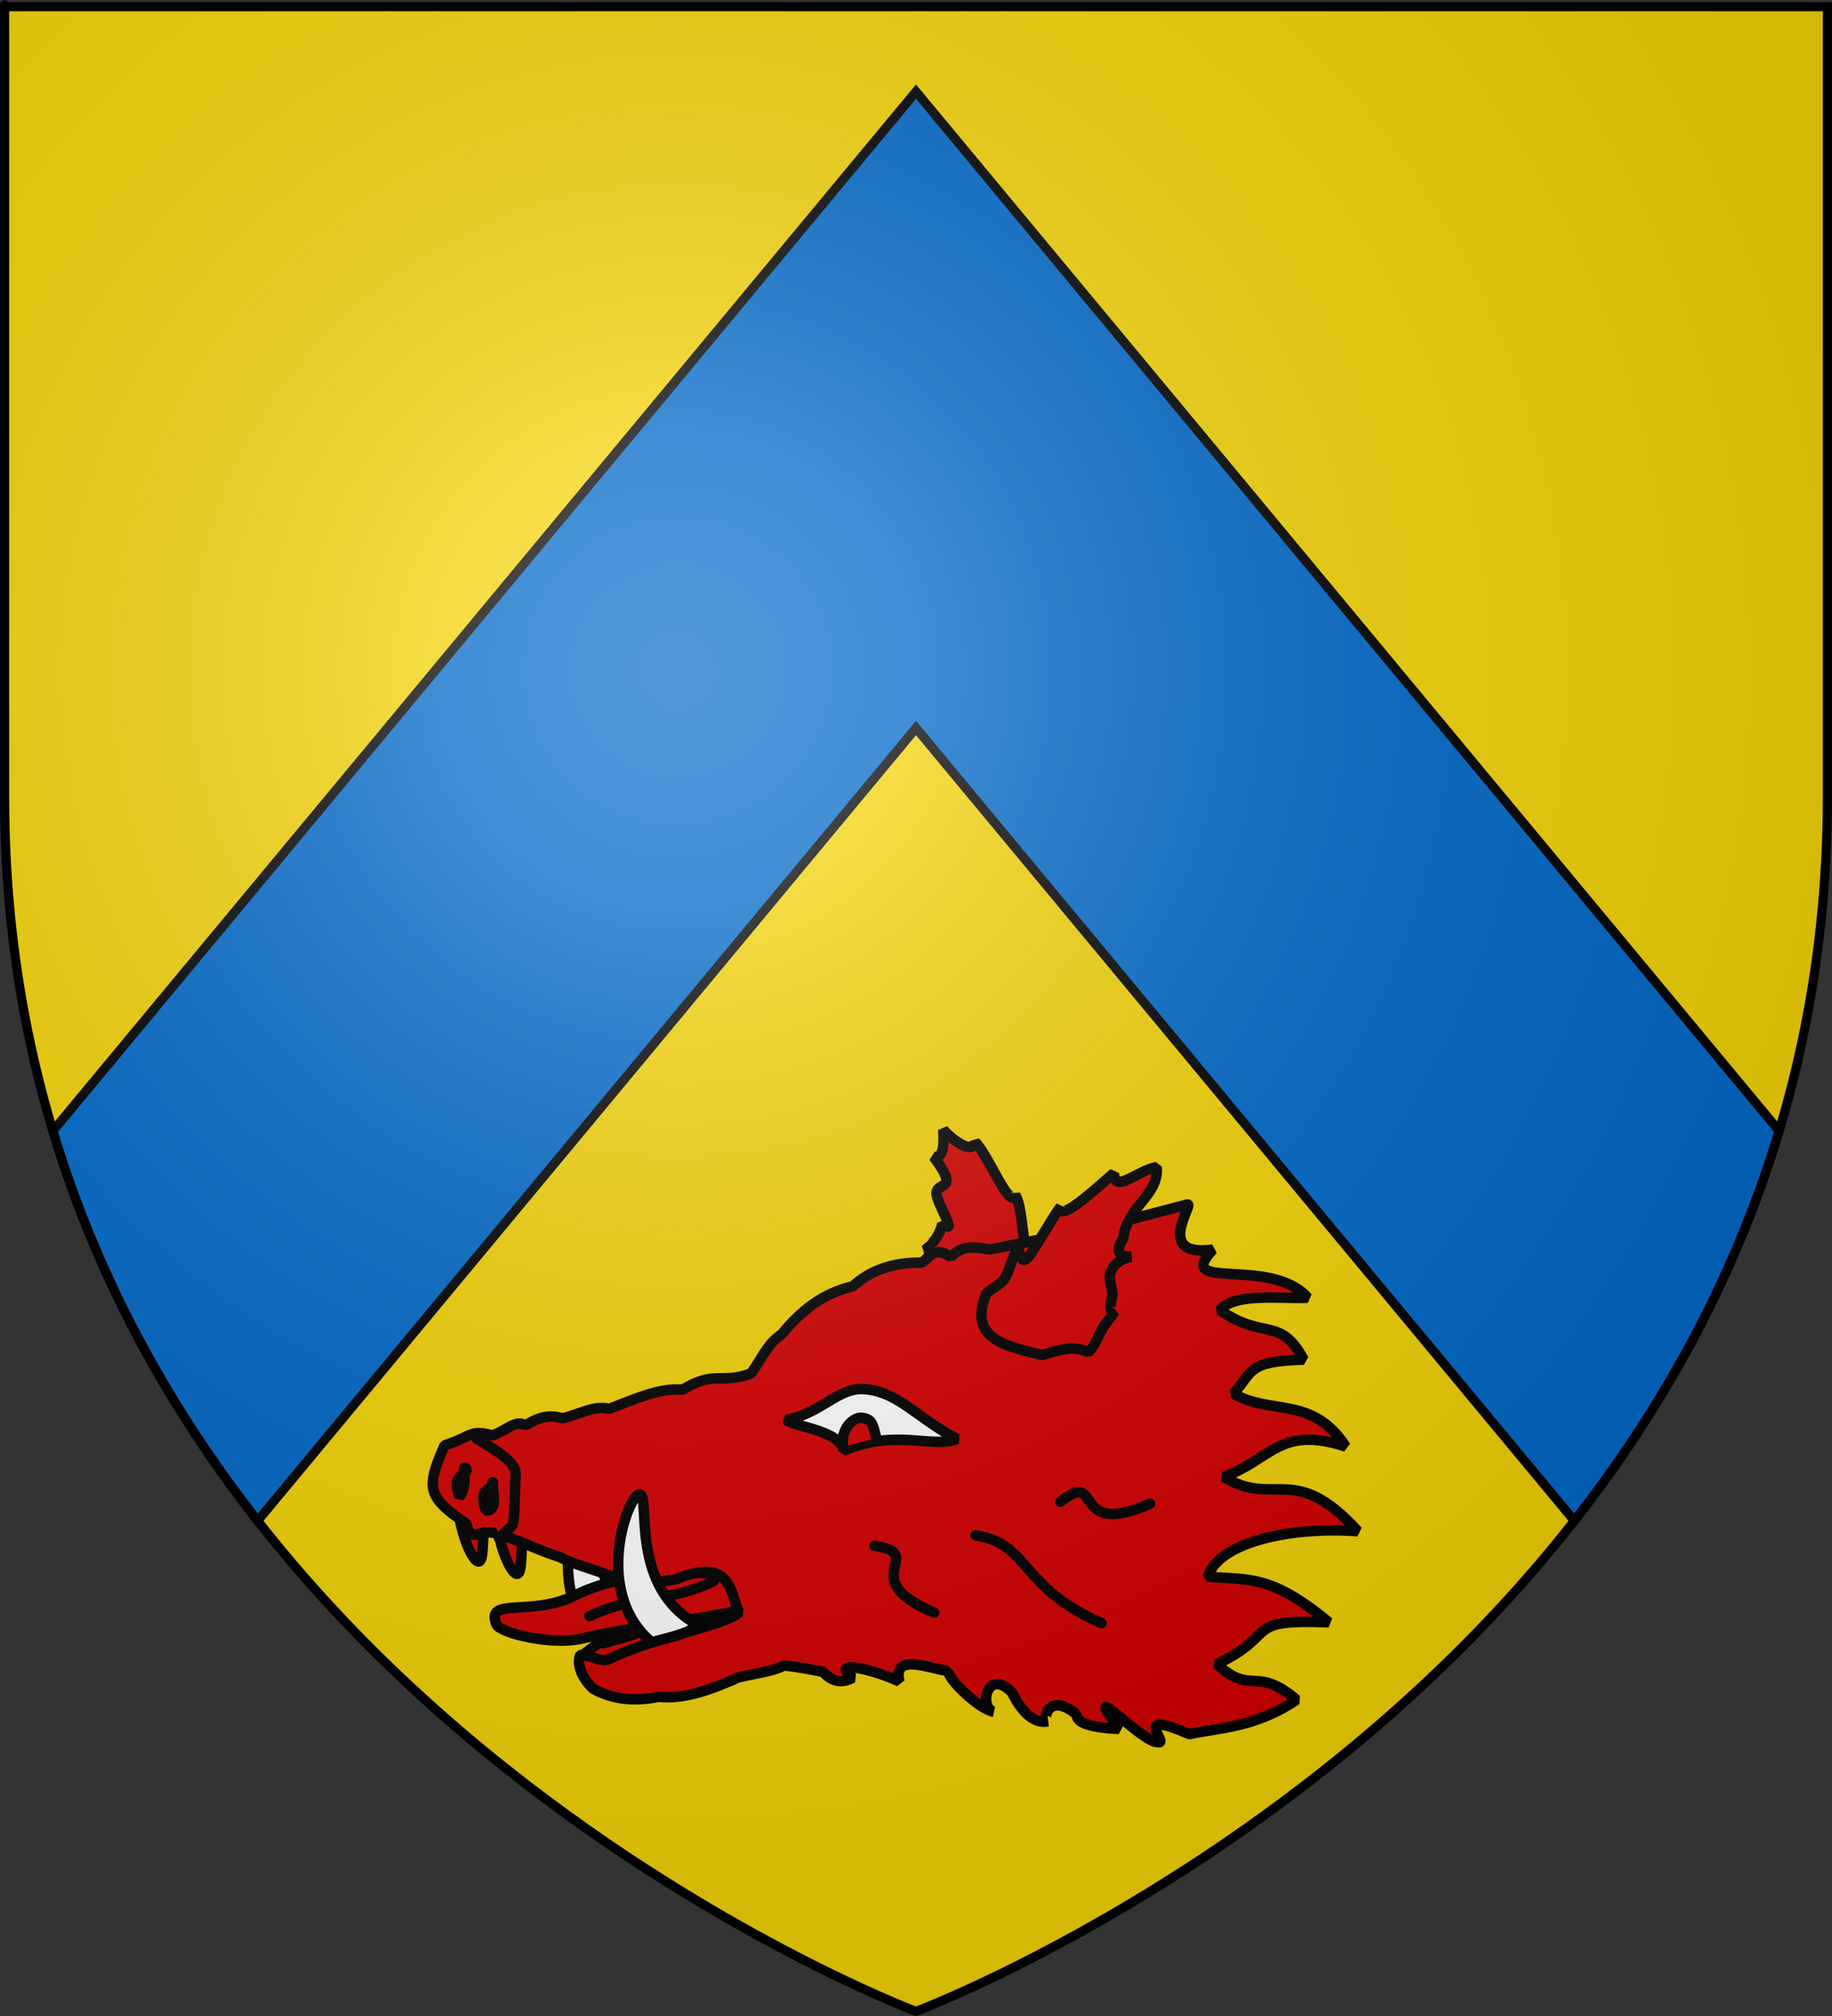 <?xml version="1.0" encoding="UTF-8" standalone="no"?>
<!-- Created with Inkscape (http://www.inkscape.org/) -->
<svg
   xmlns:svg="http://www.w3.org/2000/svg"
   xmlns="http://www.w3.org/2000/svg"
   xmlns:xlink="http://www.w3.org/1999/xlink"
   version="1.0"
   width="600"
   height="660"
   id="svg2">
  <rect width="100%" height="100%" fill="#333333" stroke="none"/>
  <defs
     id="defs6">
    <linearGradient
       id="linearGradient2893">
      <stop
         style="stop-color:#ffffff;stop-opacity:0.314"
         offset="0"
         id="stop2895" />
      <stop
         style="stop-color:#ffffff;stop-opacity:0.251"
         offset="0.19"
         id="stop2897" />
      <stop
         style="stop-color:#6b6b6b;stop-opacity:0.125"
         offset="0.6"
         id="stop2901" />
      <stop
         style="stop-color:#000000;stop-opacity:0.125"
         offset="1"
         id="stop2899" />
    </linearGradient>
    <radialGradient
       cx="221.445"
       cy="226.331"
       r="300"
       fx="221.445"
       fy="226.331"
       id="radialGradient3163"
       xlink:href="#linearGradient2893"
       gradientUnits="userSpaceOnUse"
       gradientTransform="matrix(1.353,0,0,1.349,-77.629,-85.747)" />
  </defs>
  <g
     style="display:inline"
     id="layer3">
    <path
       d="M 300,658.5 C 300,658.5 598.5,546.18 598.5,260.728 C 598.5,-24.723 598.5,2.176 598.5,2.176 L 1.5,2.176 L 1.5,260.728 C 1.5,546.18 300,658.5 300,658.5 z "
       style="fill:#f2d207;fill-opacity:1;fill-rule:evenodd;stroke:none;stroke-width:1px;stroke-linecap:butt;stroke-linejoin:miter;stroke-opacity:1"
       id="path2855" />
    <g
       transform="translate(-4.262,-26.447)"
       style="fill:#0169c9;display:inline"
       id="g1972" />
    <path
       d="M 300,30 L 17.312,370.25 C 32.181,419.702 56.307,462.057 84.375,497.875 L 300,238.344 L 515.625,497.875 C 543.693,462.057 567.819,419.702 582.688,370.25 L 300,30 z "
       style="fill:#0169c9;fill-opacity:1;fill-rule:evenodd;stroke:#000000;stroke-width:3;stroke-linecap:butt;stroke-linejoin:miter;stroke-miterlimit:4;stroke-dasharray:none;stroke-opacity:1"
       id="path3300" />
  </g>
  <g
     id="layer4">
    <g
       transform="matrix(3.433,0,0,3.433,-193.544,-1318.05)"
       style="fill:#d40000;stroke:#000000;stroke-opacity:1"
       id="g2262">
      <path
         d="M 116.908,524.182 C 114.109,529.897 112.699,535.612 118.707,541.326 L 124.103,540.287 C 117.383,536.243 116.129,530.524 116.908,524.182 z "
         style="fill:#d40000;fill-rule:evenodd;stroke:#000000;stroke-width:1;stroke-linecap:round;stroke-linejoin:bevel;stroke-miterlimit:4;stroke-dasharray:none;stroke-opacity:1"
         id="path2264" />
      <path
         d="M 112.006,541.742 L 120.797,534.973 L 124.05,541.918 L 115.522,544.028 L 112.006,541.742 z "
         style="fill:#d40000;fill-rule:evenodd;stroke:#000000;stroke-width:1;stroke-linecap:round;stroke-linejoin:bevel;stroke-miterlimit:4;stroke-dasharray:none;stroke-opacity:1"
         id="path3143" />
      <path
         d="M 112.641,526.558 C 111.663,526.276 107.933,535.795 113.766,540.679 C 115.366,540.211 117.202,539.9 118.2,539.031 C 111.581,535.494 113.676,526.857 112.641,526.558 z "
         style="fill:#ffffff;fill-rule:evenodd;stroke:#000000;stroke-width:1;stroke-linecap:round;stroke-linejoin:bevel;stroke-miterlimit:4;stroke-dasharray:none;stroke-opacity:1"
         id="path3159" />
      <path
         d="M 126.547,534.121 C 126.028,534.021 116.947,533.196 111.297,536.047 C 107.08,538.175 102.665,536.17 103.736,538.843 C 104.055,539.642 108.992,540.9 111.984,540.171 C 117.075,538.931 127.603,537.869 127.641,537.074 L 126.547,534.121 z "
         style="fill:#d40000;fill-rule:evenodd;stroke:#000000;stroke-width:1;stroke-linecap:round;stroke-linejoin:bevel;stroke-miterlimit:4;stroke-dasharray:none;stroke-opacity:1"
         id="path3141" />
      <path
         d="M 146.366,491.662 C 146.443,492.954 146.442,494.446 145.45,494.248 C 147.934,497.552 145.874,496.624 145.727,497.631 C 145.594,498.543 147.923,501.89 146.281,500.638 C 146.13,501.418 145.333,502.919 144.766,502.563 C 145.814,504.886 143.852,507.069 143.581,509.367 L 150.911,513.864 C 152.275,511.488 153.164,509.406 153.675,507.557 C 154.124,505.93 154.815,504.238 154.745,502.931 C 153.855,504.165 154.087,499.338 153.254,497.915 C 152.644,499.262 150.747,494.197 149.412,492.843 C 149.174,494.021 147.354,492.768 146.366,491.662 z "
         style="fill:#d40000;fill-rule:evenodd;stroke:#000000;stroke-width:1;stroke-linecap:round;stroke-linejoin:bevel;stroke-miterlimit:4;stroke-dasharray:none;stroke-opacity:1"
         id="path2269" />
      <path
         d="M 124.48,534.697 C 120.47,536.732 117.176,535.92 112.603,538.055"
         style="fill:#d40000;fill-rule:evenodd;stroke:#000000;stroke-width:1;stroke-linecap:round;stroke-linejoin:bevel;stroke-miterlimit:4;stroke-dasharray:none;stroke-opacity:1"
         id="path3145" />
      <path
         d="M 102.073,532.84 C 101.634,532.966 100.643,531.124 100.208,528.612 L 102.636,528.696 C 102.375,530.936 102.532,532.707 102.073,532.84 z "
         style="fill:#d40000;fill-rule:evenodd;stroke:#000000;stroke-width:1;stroke-linecap:round;stroke-linejoin:bevel;stroke-miterlimit:4;stroke-dasharray:none;stroke-opacity:1"
         id="path3157" />
      <path
         d="M 105.741,534.021 C 105.302,534.147 104.311,532.305 103.876,529.793 L 106.304,529.877 C 106.043,532.117 106.199,533.889 105.741,534.021 z "
         style="fill:#d40000;fill-rule:evenodd;stroke:#000000;stroke-width:1;stroke-linecap:round;stroke-linejoin:bevel;stroke-miterlimit:4;stroke-dasharray:none;stroke-opacity:1"
         id="path3155" />
      <path
         d="M 161.001,501.062 L 150.813,503.094 C 149.565,502.899 148.311,502.545 147.063,503.812 C 145.506,502.699 145.072,503.86 144.313,504.344 C 141.496,504.316 139.378,505.101 137.751,506.594 C 134.827,507.284 132.784,508.942 130.938,511.188 C 129.572,512.088 129.104,513.425 128.03,514.909 C 125.149,515.973 124.587,514.576 121.501,516.462 C 119.247,516.264 116.943,517.374 114.501,518.281 C 112.99,517.928 111.563,518.872 110.032,519.188 C 109.138,518.943 108.161,518.803 106.501,519.875 C 105.602,519.24 104.626,520.42 103.346,520.813 C 101.138,520.235 101.392,520.941 98.794,521.766 C 96.976,525.879 97.138,526.683 100.887,529.258 C 101.148,530.795 101.916,530.208 102.669,530.039 C 104.392,530.013 107.104,531.595 109.751,532.406 C 111.548,533.357 114.08,533.78 116.844,535.156 L 120.849,534.542 C 126.545,532.139 126.08,536.559 126.907,537.688 C 125.404,539.037 119.134,539.909 114.438,542.156 C 113.677,542.52 112.396,541.605 111.719,541.781 C 111.367,542.707 111.952,544.074 113.001,545 C 115.265,546.25 117.582,546.073 119.219,545.75 C 121.745,546.007 124.344,544.998 126.813,543.906 C 128.4,543.499 130.002,543.379 131.188,542.75 C 132.427,542.899 133.668,543.123 134.907,543.375 C 135.838,544.419 136.788,544.427 137.719,543.938 C 135.17,541.803 140.991,543.621 142.188,544.312 C 141.404,541.283 145.801,543.347 146.844,543.25 C 146.777,544.072 149.829,546.958 151.181,547.172 C 149.716,546.797 150.538,542.879 152.938,545.344 C 153.258,546.045 154.528,548.449 156.34,548.084 C 155.797,548.106 156.321,545.133 159.094,547.438 C 159.07,548.216 160.342,548.682 163.126,548.812 C 159.167,543.4 165.426,550.228 166.813,550.062 C 168.077,550.401 164.074,546.779 169.844,549.312 C 172.531,548.693 176.063,548.742 180.063,546.031 C 176.177,542.726 175.772,545.702 172.469,542.625 C 178.519,539.749 174.768,538.321 183.149,538.644 C 177.721,534.158 175.646,534.591 171.592,534.307 C 172.778,530.702 180.381,529.513 185.914,529.959 C 179.816,523.261 177.995,527.765 173.126,524.781 C 177.728,523.074 178.473,519.849 184.764,521.882 C 181.527,516.974 177.648,518.929 174.063,516.844 C 175.964,514.645 175.404,513.754 180.751,513.594 C 178.468,509.381 177.021,511.817 172.751,508.875 C 174.221,507.169 178.599,507.822 181.126,507.688 C 177.6,503.682 168.235,507.195 172.094,503.094 C 166.415,503.898 170.343,498.644 169.658,498.798 L 161.001,501.062 z "
         style="fill:#d40000;fill-rule:evenodd;stroke:#000000;stroke-width:1;stroke-linecap:round;stroke-linejoin:bevel;stroke-miterlimit:4;stroke-dasharray:none;stroke-opacity:1"
         id="path2274" />
      <path
         d="M 117.428,526.434 C 116.45,526.152 112.72,535.67 118.553,540.555 C 120.153,540.087 121.988,539.776 122.987,538.907 C 116.368,535.369 118.462,526.732 117.428,526.434 z "
         style="fill:#ffffff;fill-rule:evenodd;stroke:#000000;stroke-width:1;stroke-linecap:round;stroke-linejoin:bevel;stroke-miterlimit:4;stroke-dasharray:none;stroke-opacity:1"
         id="path2276" />
      <path
         d="M 166.728,495.224 C 164.771,495.62 162.656,497.812 162.647,495.799 C 160.807,497.414 157.356,500.562 157.556,499.043 C 157.048,499.586 155.009,503.206 154.514,503.769 C 153.88,504.492 153.694,503.884 153.527,502.914 C 153.047,503.407 152.544,505.681 152.026,506.114 C 151.545,506.515 151.044,506.884 150.513,507.206 C 148.566,511.751 152.613,512.334 155.781,513.154 C 157.242,512.774 158.692,512.126 160.199,512.896 C 160.846,512.234 161.116,511.446 161.474,510.749 C 161.78,510.153 162.168,509.895 162.703,508.989 C 162.214,509.227 162.297,508.266 162.46,507.669 C 162.646,506.988 162.053,505.984 162.316,505.257 C 162.405,505.011 162.873,504.002 164.306,503.793 C 162.465,503.772 163.202,502.582 163.541,502.007 C 163.918,498.948 166.953,497.96 166.728,495.224 z "
         style="fill:#d40000;fill-rule:evenodd;stroke:#000000;stroke-width:1;stroke-linecap:round;stroke-linejoin:bevel;stroke-miterlimit:4;stroke-dasharray:none;stroke-opacity:1"
         id="path2278" />
      <path
         d="M 103.997,530.643 C 105.682,528.626 105.29,530.908 105.568,524.571 C 105.623,523.328 103.809,522.337 101.849,521.125"
         style="fill:#d40000;fill-rule:evenodd;stroke:#000000;stroke-width:1;stroke-linecap:round;stroke-linejoin:bevel;stroke-miterlimit:4;stroke-dasharray:none;stroke-opacity:1"
         id="path2165" />
      <path
         d="M 131.37,519.338 C 134.727,518.722 136.292,516.277 138.725,516.401 C 141.988,516.563 143.837,519.148 147.674,521.166 C 145.327,522.103 141.846,520.139 136.848,522.286 C 136.601,520.345 132.05,519.976 131.37,519.338 z "
         style="fill:#ffffff;fill-rule:evenodd;stroke:#000000;stroke-width:1;stroke-linecap:round;stroke-linejoin:bevel;stroke-miterlimit:4;stroke-dasharray:none;stroke-opacity:1"
         id="path2281" />
      <path
         d="M 136.803,521.917 C 136.542,520.084 137.89,519.018 138.637,519.142 C 139.567,519.297 139.635,519.679 139.973,521.078"
         style="fill:#d40000;fill-rule:evenodd;stroke:#000000;stroke-width:1;stroke-linecap:round;stroke-linejoin:bevel;stroke-miterlimit:4;stroke-dasharray:none;stroke-opacity:1"
         id="path3147" />
      <path
         d="M 103.449,525.379 C 103.172,526.193 101.971,525.716 102.728,527.982 C 104.232,528.176 103.003,524.636 103.449,525.379 z "
         style="fill:#d40000;fill-rule:evenodd;stroke:#000000;stroke-width:1;stroke-linecap:round;stroke-linejoin:bevel;stroke-miterlimit:4;stroke-dasharray:none;stroke-opacity:1"
         id="path3151" />
      <path
         d="M 100.921,524.082 C 100.644,524.896 99.443,524.418 100.2,526.685 C 101.168,525.513 100.27,523.22 100.921,524.082 z "
         style="fill:#d40000;fill-rule:evenodd;stroke:#000000;stroke-width:1;stroke-linecap:round;stroke-linejoin:bevel;stroke-miterlimit:4;stroke-dasharray:none;stroke-opacity:1"
         id="path3153" />
      <path
         d="M 161.468,538.72 C 153.7,535.398 154.625,531.123 149.444,530.35"
         style="fill:#d40000;fill-rule:evenodd;stroke:#000000;stroke-width:1;stroke-linecap:round;stroke-linejoin:bevel;stroke-miterlimit:4;stroke-dasharray:none;stroke-opacity:1"
         id="path3161" />
      <path
         d="M 145.491,537.726 C 137.724,534.403 144.989,532.117 139.808,531.345"
         style="fill:#d40000;fill-rule:evenodd;stroke:#000000;stroke-width:1;stroke-linecap:round;stroke-linejoin:bevel;stroke-miterlimit:4;stroke-dasharray:none;stroke-opacity:1"
         id="path3163" />
      <path
         d="M 166.086,527.328 C 158.366,530.757 161.636,523.879 157.544,527.148"
         style="fill:#d40000;fill-rule:evenodd;stroke:#000000;stroke-width:1;stroke-linecap:round;stroke-linejoin:bevel;stroke-miterlimit:4;stroke-dasharray:none;stroke-opacity:1"
         id="path3165" />
    </g>
  </g>
  <g
     id="layer2">
    <path
       d="M 300,658.5 C 300,658.5 598.5,546.18 598.5,260.728 C 598.5,-24.723 598.5,2.176 598.5,2.176 L 1.5,2.176 L 1.5,260.728 C 1.5,546.18 300,658.5 300,658.5 z "
       style="opacity:1;fill:url(#radialGradient3163);fill-opacity:1;fill-rule:evenodd;stroke:none;stroke-width:1px;stroke-linecap:butt;stroke-linejoin:miter;stroke-opacity:1"
       id="path2875" />
  </g>
  <g
     id="layer1">
    <path
       d="M 300,658.5 C 300,658.5 1.5,546.18 1.5,260.728 C 1.5,-24.723 1.5,2.176 1.5,2.176 L 598.5,2.176 L 598.5,260.728 C 598.5,546.18 300,658.5 300,658.5 z "
       style="opacity:1;fill:none;fill-opacity:1;fill-rule:evenodd;stroke:#000000;stroke-width:3;stroke-linecap:butt;stroke-linejoin:miter;stroke-miterlimit:4;stroke-dasharray:none;stroke-opacity:1"
       id="path1411" />
  </g>
</svg>
